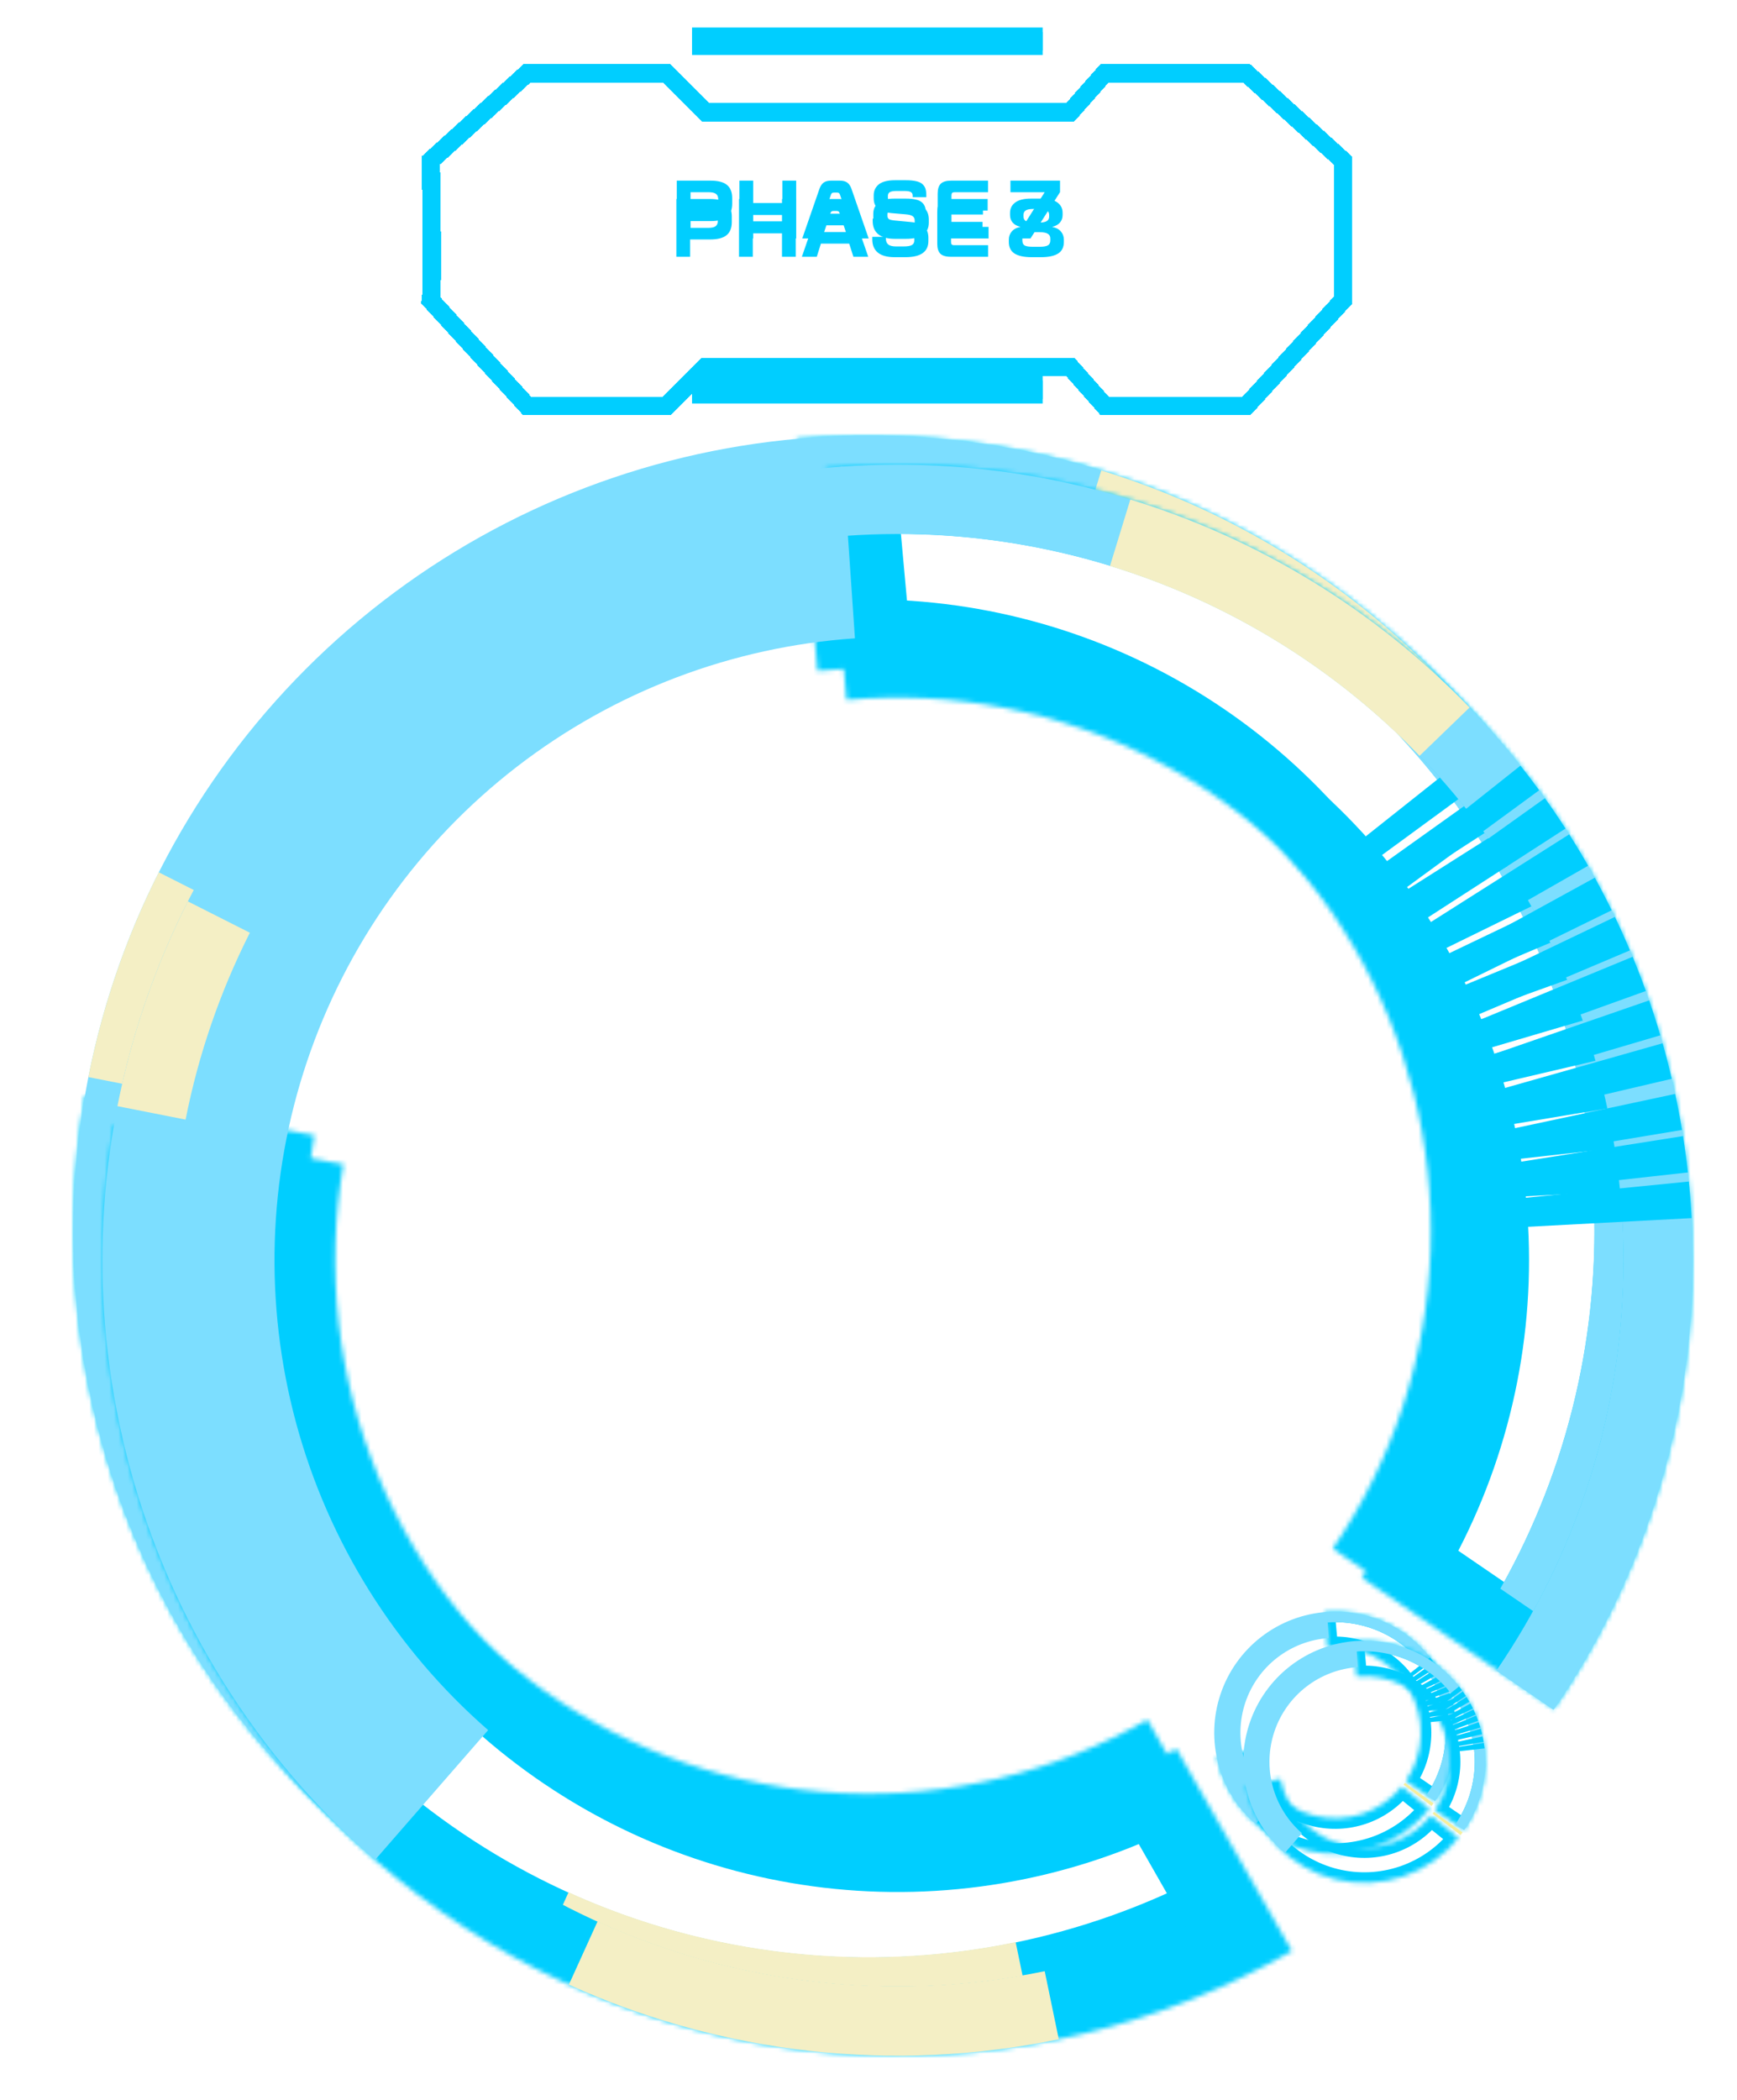 <svg width="379" height="458" viewBox="0 0 379 458" fill="none" xmlns="http://www.w3.org/2000/svg">
<g style="mix-blend-mode:color-dodge" filter="url(#filter0_f_386_1135)">
<path d="M151 9H227.5" stroke="#00CEFF" stroke-width="6"/>
</g>
<path d="M151 9H227.5" stroke="#00CEFF" stroke-width="4"/>
<g style="mix-blend-mode:color-dodge" filter="url(#filter1_f_386_1135)">
<path d="M151 85H227.5" stroke="#00CEFF" stroke-width="6"/>
</g>
<path d="M151 85H227.5" stroke="#00CEFF" stroke-width="4"/>
<g filter="url(#filter2_ddi_386_1135)">
<path d="M90 31C90.167 40.167 90.4 59.1 90 61.5L111 84.5H141.5L150 76H229.5L237 84.5H268L289 61.5V31L268 12H237L229.5 20.5H150L141.5 12H111L90 31Z" stroke="#00CEFF" stroke-width="4" shape-rendering="crispEdges"/>
</g>
<g style="mix-blend-mode:color-dodge" filter="url(#filter3_f_386_1135)">
<path d="M147.666 39.397H155.04C156.675 39.397 157.871 39.71 158.626 40.337C159.382 40.964 159.76 41.925 159.76 43.22V44.424C159.76 45.713 159.382 46.668 158.626 47.289C157.871 47.91 156.675 48.221 155.04 48.221H150.672V52H147.666V39.397ZM150.672 41.919V45.698H154.575C155.354 45.698 155.905 45.578 156.227 45.338C156.555 45.098 156.719 44.696 156.719 44.134V43.501C156.719 42.933 156.555 42.528 156.227 42.288C155.905 42.042 155.354 41.919 154.575 41.919H150.672ZM161.336 39.397H164.342V44.274H170.714V39.397H173.72V52H170.714V46.885H164.342V52H161.336V39.397ZM181.325 39.397H183.258C183.944 39.397 184.483 39.54 184.875 39.827C185.268 40.114 185.573 40.571 185.79 41.198L189.534 52H186.299L185.376 49.135H179.207L178.301 52H175.049L178.793 41.198C179.01 40.571 179.315 40.114 179.708 39.827C180.1 39.54 180.639 39.397 181.325 39.397ZM181.29 42.499L179.91 46.603H184.656L183.293 42.499C183.229 42.312 183.153 42.183 183.065 42.112C182.983 42.042 182.842 42.007 182.643 42.007H181.958C181.752 42.007 181.606 42.042 181.518 42.112C181.43 42.183 181.354 42.312 181.29 42.499ZM195.223 39.309H197.675C198.577 39.309 199.324 39.379 199.916 39.52C200.508 39.654 200.962 39.868 201.278 40.161C201.595 40.454 201.812 40.788 201.929 41.163C202.052 41.532 202.113 41.995 202.113 42.552V43H199.143V42.675C199.143 42.317 199.014 42.057 198.756 41.893C198.498 41.728 198.012 41.647 197.297 41.647H195.636C194.938 41.647 194.446 41.731 194.159 41.901C193.872 42.071 193.729 42.352 193.729 42.745V43.088C193.729 43.428 193.852 43.671 194.098 43.817C194.35 43.958 194.839 44.058 195.565 44.116L198.844 44.424C200.203 44.547 201.179 44.893 201.771 45.461C202.362 46.029 202.658 46.841 202.658 47.895V48.546C202.658 50.907 200.991 52.088 197.657 52.088H195.275C193.67 52.088 192.457 51.757 191.637 51.095C190.822 50.433 190.415 49.463 190.415 48.185V47.658H193.386V48.054C193.386 48.622 193.559 49.047 193.904 49.328C194.256 49.609 194.833 49.75 195.636 49.75H197.165C198.073 49.75 198.703 49.648 199.055 49.442C199.406 49.231 199.582 48.903 199.582 48.458V48.115C199.582 47.688 199.438 47.368 199.151 47.157C198.864 46.94 198.352 46.803 197.613 46.744L194.467 46.472C193.184 46.36 192.223 46.047 191.584 45.531C190.951 45.01 190.635 44.245 190.635 43.237V42.622C190.635 42.148 190.717 41.717 190.881 41.33C191.051 40.938 191.309 40.589 191.654 40.284C192.006 39.974 192.483 39.733 193.087 39.563C193.696 39.394 194.408 39.309 195.223 39.309ZM207.539 39.397H215.589V41.919H208.294C208.037 41.919 207.855 41.972 207.75 42.077C207.65 42.183 207.6 42.364 207.6 42.622V44.389H214.473V46.779H207.6V48.774C207.6 49.032 207.65 49.214 207.75 49.319C207.855 49.425 208.037 49.477 208.294 49.477H215.695V52H207.539C206.484 52 205.728 51.777 205.271 51.332C204.82 50.887 204.594 50.166 204.594 49.17V42.227C204.594 41.23 204.82 40.51 205.271 40.065C205.728 39.619 206.484 39.397 207.539 39.397ZM220.472 39.397H231.292V41.901L224.849 52H221.536L227.943 41.919H220.472V39.397Z" fill="#00CEFF"/>
</g>
<g filter="url(#filter4_i_386_1135)">
<path d="M147.578 39.397H154.952C156.586 39.397 157.782 39.71 158.538 40.337C159.293 40.964 159.671 41.925 159.671 43.22V44.424C159.671 45.713 159.293 46.668 158.538 47.289C157.782 47.91 156.586 48.221 154.952 48.221H150.583V52H147.578V39.397ZM150.583 41.919V45.698H154.486C155.265 45.698 155.816 45.578 156.138 45.338C156.466 45.098 156.63 44.696 156.63 44.134V43.501C156.63 42.933 156.466 42.528 156.138 42.288C155.816 42.042 155.265 41.919 154.486 41.919H150.583ZM161.247 39.397H164.253V44.274H170.625V39.397H173.631V52H170.625V46.885H164.253V52H161.247V39.397ZM181.236 39.397H183.169C183.855 39.397 184.394 39.54 184.787 39.827C185.179 40.114 185.484 40.571 185.701 41.198L189.445 52H186.21L185.288 49.135H179.118L178.212 52H174.96L178.705 41.198C178.921 40.571 179.226 40.114 179.619 39.827C180.011 39.54 180.55 39.397 181.236 39.397ZM181.201 42.499L179.821 46.603H184.567L183.205 42.499C183.14 42.312 183.064 42.183 182.976 42.112C182.894 42.042 182.753 42.007 182.554 42.007H181.869C181.664 42.007 181.517 42.042 181.429 42.112C181.341 42.183 181.265 42.312 181.201 42.499ZM195.134 39.309H197.586C198.488 39.309 199.235 39.379 199.827 39.52C200.419 39.654 200.873 39.868 201.189 40.161C201.506 40.454 201.723 40.788 201.84 41.163C201.963 41.532 202.024 41.995 202.024 42.552V43H199.054V42.675C199.054 42.317 198.925 42.057 198.667 41.893C198.409 41.728 197.923 41.647 197.208 41.647H195.547C194.85 41.647 194.357 41.731 194.07 41.901C193.783 42.071 193.64 42.352 193.64 42.745V43.088C193.64 43.428 193.763 43.671 194.009 43.817C194.261 43.958 194.75 44.058 195.477 44.116L198.755 44.424C200.114 44.547 201.09 44.893 201.682 45.461C202.273 46.029 202.569 46.841 202.569 47.895V48.546C202.569 50.907 200.902 52.088 197.568 52.088H195.187C193.581 52.088 192.368 51.757 191.548 51.095C190.733 50.433 190.326 49.463 190.326 48.185V47.658H193.297V48.054C193.297 48.622 193.47 49.047 193.815 49.328C194.167 49.609 194.744 49.75 195.547 49.75H197.076C197.984 49.75 198.614 49.648 198.966 49.442C199.317 49.231 199.493 48.903 199.493 48.458V48.115C199.493 47.688 199.35 47.368 199.062 47.157C198.775 46.94 198.263 46.803 197.524 46.744L194.378 46.472C193.095 46.36 192.134 46.047 191.495 45.531C190.862 45.01 190.546 44.245 190.546 43.237V42.622C190.546 42.148 190.628 41.717 190.792 41.33C190.962 40.938 191.22 40.589 191.565 40.284C191.917 39.974 192.395 39.733 192.998 39.563C193.607 39.394 194.319 39.309 195.134 39.309ZM207.45 39.397H215.501V41.919H208.206C207.948 41.919 207.766 41.972 207.661 42.077C207.561 42.183 207.511 42.364 207.511 42.622V44.389H214.384V46.779H207.511V48.774C207.511 49.032 207.561 49.214 207.661 49.319C207.766 49.425 207.948 49.477 208.206 49.477H215.606V52H207.45C206.395 52 205.639 51.777 205.182 51.332C204.731 50.887 204.505 50.166 204.505 49.17V42.227C204.505 41.23 204.731 40.51 205.182 40.065C205.639 39.619 206.395 39.397 207.45 39.397ZM224.998 39.309H227.248C228.8 39.309 229.955 39.59 230.711 40.152C231.472 40.709 231.853 41.465 231.853 42.42V42.895C231.853 43.533 231.663 44.078 231.282 44.529C230.907 44.975 230.336 45.294 229.568 45.487C230.412 45.645 231.047 45.977 231.475 46.48C231.909 46.978 232.126 47.582 232.126 48.291V48.757C232.126 49.929 231.701 50.778 230.851 51.306C230.002 51.827 228.774 52.088 227.169 52.088H225.068C223.462 52.088 222.235 51.827 221.385 51.306C220.542 50.778 220.12 49.929 220.12 48.757V48.291C220.12 47.582 220.334 46.978 220.761 46.48C221.189 45.977 221.825 45.645 222.669 45.487C221.895 45.294 221.321 44.975 220.946 44.529C220.571 44.084 220.383 43.539 220.383 42.895V42.42C220.383 41.465 220.764 40.709 221.526 40.152C222.288 39.59 223.445 39.309 224.998 39.309ZM225.393 44.529H226.852C227.549 44.529 228.068 44.424 228.408 44.213C228.748 43.996 228.918 43.665 228.918 43.22V42.877C228.918 42.438 228.756 42.112 228.434 41.901C228.112 41.685 227.585 41.576 226.852 41.576H225.376C224.643 41.576 224.116 41.685 223.794 41.901C223.477 42.112 223.319 42.438 223.319 42.877V43.22C223.319 43.665 223.489 43.996 223.829 44.213C224.169 44.424 224.69 44.529 225.393 44.529ZM225.34 49.82H226.905C227.708 49.82 228.285 49.718 228.636 49.513C228.994 49.302 229.172 48.941 229.172 48.432V48.019C229.172 47.544 228.985 47.195 228.61 46.973C228.241 46.75 227.672 46.639 226.905 46.639H225.305C224.544 46.639 223.981 46.75 223.618 46.973C223.254 47.195 223.073 47.544 223.073 48.019V48.432C223.073 48.959 223.231 49.322 223.547 49.522C223.87 49.721 224.467 49.82 225.34 49.82Z" fill="#00CEFF"/>
</g>
<g style="mix-blend-mode:hard-light" filter="url(#filter5_f_386_1135)">
<mask id="path-8-inside-1_386_1135" fill="white">
<path d="M275.548 419.159C246.969 435.481 214.336 443.339 181.46 441.814C148.583 440.288 116.818 429.444 89.873 410.545C62.928 391.646 41.914 365.473 29.284 335.081C16.654 304.689 12.929 271.331 18.543 238.902L68.599 247.568C64.629 270.502 67.263 294.093 76.195 315.586C85.127 337.08 99.988 355.589 119.044 368.954C138.099 382.319 160.563 389.989 183.814 391.068C207.064 392.146 230.142 386.589 250.353 375.046L275.548 419.159Z"/>
</mask>
<path d="M275.548 419.159C246.969 435.481 214.336 443.339 181.46 441.814C148.583 440.288 116.818 429.444 89.873 410.545C62.928 391.646 41.914 365.473 29.284 335.081C16.654 304.689 12.929 271.331 18.543 238.902L68.599 247.568C64.629 270.502 67.263 294.093 76.195 315.586C85.127 337.08 99.988 355.589 119.044 368.954C138.099 382.319 160.563 389.989 183.814 391.068C207.064 392.146 230.142 386.589 250.353 375.046L275.548 419.159Z" stroke="#00CEFF" stroke-width="30.174" mask="url(#path-8-inside-1_386_1135)"/>
<mask id="path-9-inside-2_386_1135" fill="white">
<path d="M173.776 95.714C206.552 92.731 239.501 99.132 268.777 114.171C298.052 129.209 322.446 152.264 339.112 180.645C355.778 209.026 364.027 241.561 362.898 274.454C361.768 307.346 351.307 339.239 332.734 366.41L290.795 337.742C303.93 318.527 311.328 295.972 312.127 272.71C312.926 249.449 307.092 226.44 295.306 206.369C283.52 186.298 266.268 169.993 245.564 159.358C224.861 148.723 201.559 144.196 178.38 146.306L173.776 95.714Z"/>
</mask>
<path d="M173.776 95.714C206.552 92.731 239.501 99.132 268.777 114.171C298.052 129.209 322.446 152.264 339.112 180.645C355.778 209.026 364.027 241.561 362.898 274.454C361.768 307.346 351.307 339.239 332.734 366.41L290.795 337.742C303.93 318.527 311.328 295.972 312.127 272.71C312.926 249.449 307.092 226.44 295.306 206.369C283.52 186.298 266.268 169.993 245.564 159.358C224.861 148.723 201.559 144.196 178.38 146.306L173.776 95.714Z" stroke="#00CEFF" stroke-width="30.174" mask="url(#path-9-inside-2_386_1135)"/>
<path d="M177.041 95.448C209.605 93.103 242.17 99.995 270.993 115.33C299.816 130.665 323.727 153.821 339.978 182.137C356.23 210.454 364.162 242.781 362.863 275.403C361.564 308.026 351.086 339.62 332.635 366.554L320.158 358.007C337.001 333.421 346.565 304.581 347.751 274.802C348.937 245.023 341.696 215.513 326.862 189.665C312.027 163.817 290.2 142.679 263.89 128.681C237.579 114.683 207.853 108.392 178.127 110.532L177.041 95.448Z" fill="#7CDEFF"/>
<path d="M325.404 160.647C326.803 162.409 328.167 164.198 329.495 166.013L300.14 187.504C299.09 186.069 298.012 184.655 296.906 183.263L325.404 160.647Z" fill="#00CEFF"/>
<path d="M330.746 167.744C332.295 169.915 333.793 172.121 335.24 174.361L304.68 194.101C303.536 192.331 302.352 190.587 301.128 188.871L330.746 167.744Z" fill="#00CEFF"/>
<path d="M336.047 175.622C337.474 177.874 338.85 180.159 340.172 182.475L308.577 200.514C307.532 198.684 306.445 196.878 305.317 195.097L336.047 175.622Z" fill="#00CEFF"/>
<path d="M341.631 185.082C342.913 187.421 344.141 189.788 345.314 192.183L312.641 208.186C311.714 206.293 310.744 204.422 309.73 202.574L341.631 185.082Z" fill="#00CEFF"/>
<path d="M346.016 193.633C347.167 196.039 348.262 198.471 349.3 200.927L315.792 215.096C314.971 213.155 314.105 211.233 313.196 209.332L346.016 193.633Z" fill="#00CEFF"/>
<path d="M349.885 202.326C350.902 204.791 351.862 207.28 352.764 209.789L318.53 222.1C317.816 220.117 317.058 218.151 316.254 216.202L349.885 202.326Z" fill="#00CEFF"/>
<path d="M353.486 211.836C354.357 214.356 355.17 216.896 355.923 219.454L321.026 229.739C320.43 227.717 319.788 225.71 319.1 223.718L353.486 211.836Z" fill="#00CEFF"/>
<path d="M356.424 221.187C357.151 223.752 357.819 226.335 358.428 228.931L323.005 237.228C322.525 235.176 321.997 233.136 321.422 231.108L356.424 221.187Z" fill="#00CEFF"/>
<path d="M359.167 232.232C359.724 234.84 360.222 237.46 360.658 240.091L324.768 246.048C324.423 243.969 324.03 241.898 323.59 239.837L359.167 232.232Z" fill="#00CEFF"/>
<path d="M360.875 241.431C361.291 244.065 361.647 246.708 361.941 249.359L325.782 253.372C325.549 251.278 325.268 249.189 324.94 247.107L360.875 241.431Z" fill="#00CEFF"/>
<path d="M362.149 251.341C362.413 253.994 362.616 256.654 362.757 259.317L326.427 261.242C326.315 259.138 326.155 257.036 325.947 254.939L362.149 251.341Z" fill="#00CEFF"/>
<path d="M224.681 438.396C188.687 445.849 151.256 441.678 117.785 426.485L124.05 412.683C154.597 426.549 188.758 430.356 221.607 423.553L224.681 438.396Z" fill="#F4EFC5"/>
<path d="M75.496 399.287C49.628 376.739 31.028 347.027 22.047 313.908C13.067 280.789 14.108 245.751 25.041 213.224C35.974 180.697 56.306 152.142 83.467 131.171C110.628 110.2 143.398 97.753 177.633 95.406L180.202 132.873C153.377 134.712 127.7 144.464 106.418 160.896C85.136 177.328 69.205 199.702 60.639 225.188C52.072 250.675 51.256 278.129 58.293 304.079C65.33 330.03 79.904 353.311 100.172 370.978L75.496 399.287Z" fill="#7CDEFF"/>
<mask id="path-24-inside-3_386_1135" fill="white">
<path d="M311.869 394.479C308.72 398.374 304.528 401.293 299.783 402.895C295.038 404.498 289.935 404.717 285.07 403.528C280.205 402.34 275.778 399.791 272.306 396.181C268.835 392.572 266.462 388.049 265.464 383.141L273.039 381.601C273.745 385.071 275.423 388.27 277.878 390.823C280.334 393.376 283.464 395.178 286.905 396.019C290.346 396.859 293.954 396.704 297.31 395.571C300.666 394.438 303.63 392.374 305.857 389.619L311.869 394.479Z"/>
</mask>
<path d="M311.869 394.479C308.72 398.374 304.528 401.293 299.783 402.895C295.038 404.498 289.935 404.717 285.07 403.528C280.205 402.34 275.778 399.791 272.306 396.181C268.835 392.572 266.462 388.049 265.464 383.141L273.039 381.601C273.745 385.071 275.423 388.27 277.878 390.823C280.334 393.376 283.464 395.178 286.905 396.019C290.346 396.859 293.954 396.704 297.31 395.571C300.666 394.438 303.63 392.374 305.857 389.619L311.869 394.479Z" stroke="#00CEFF" stroke-width="4.592" mask="url(#path-24-inside-3_386_1135)"/>
<mask id="path-25-inside-4_386_1135" fill="white">
<path d="M288.944 351.587C293.932 351.133 298.946 352.107 303.401 354.396C307.856 356.684 311.568 360.193 314.104 364.511C316.64 368.83 317.895 373.781 317.723 378.787C317.552 383.792 315.959 388.645 313.133 392.78L306.751 388.418C308.75 385.493 309.876 382.061 309.997 378.521C310.119 374.982 309.231 371.48 307.438 368.426C305.644 365.372 303.019 362.891 299.868 361.272C296.718 359.654 293.172 358.965 289.645 359.286L288.944 351.587Z"/>
</mask>
<path d="M288.944 351.587C293.932 351.133 298.946 352.107 303.401 354.396C307.856 356.684 311.568 360.193 314.104 364.511C316.64 368.83 317.895 373.781 317.723 378.787C317.552 383.792 315.959 388.645 313.133 392.78L306.751 388.418C308.75 385.493 309.876 382.061 309.997 378.521C310.119 374.982 309.231 371.48 307.438 368.426C305.644 365.372 303.019 362.891 299.868 361.272C296.718 359.654 293.172 358.965 289.645 359.286L288.944 351.587Z" stroke="#00CEFF" stroke-width="4.592" mask="url(#path-25-inside-4_386_1135)"/>
<path d="M289.441 351.547C294.396 351.19 299.352 352.239 303.738 354.572C308.124 356.906 311.763 360.43 314.236 364.739C316.709 369.048 317.916 373.967 317.718 378.931C317.52 383.895 315.926 388.703 313.118 392.802L311.22 391.501C313.783 387.76 315.238 383.371 315.418 378.84C315.599 374.308 314.497 369.817 312.24 365.884C309.982 361.951 306.661 358.734 302.657 356.604C298.653 354.474 294.13 353.516 289.606 353.842L289.441 351.547Z" fill="#7CDEFF"/>
<path d="M312.018 361.468C312.231 361.736 312.438 362.009 312.64 362.285L308.173 365.555C308.013 365.337 307.849 365.122 307.681 364.91L312.018 361.468Z" fill="#00CEFF"/>
<path d="M312.831 362.548C313.066 362.879 313.294 363.214 313.515 363.555L308.864 366.559C308.69 366.29 308.51 366.024 308.324 365.763L312.831 362.548Z" fill="#00CEFF"/>
<path d="M313.637 363.747C313.855 364.09 314.064 364.438 314.265 364.79L309.457 367.535C309.298 367.256 309.133 366.982 308.961 366.711L313.637 363.747Z" fill="#00CEFF"/>
<path d="M314.487 365.187C314.682 365.543 314.869 365.903 315.048 366.267L310.076 368.702C309.935 368.414 309.787 368.13 309.633 367.848L314.487 365.187Z" fill="#00CEFF"/>
<path d="M315.154 366.488C315.329 366.854 315.496 367.224 315.654 367.598L310.555 369.754C310.43 369.459 310.298 369.166 310.16 368.877L315.154 366.488Z" fill="#00CEFF"/>
<path d="M315.743 367.811C315.898 368.186 316.044 368.565 316.181 368.946L310.972 370.82C310.863 370.518 310.748 370.219 310.625 369.922L315.743 367.811Z" fill="#00CEFF"/>
<path d="M316.291 369.258C316.424 369.641 316.547 370.028 316.662 370.417L311.352 371.982C311.261 371.675 311.163 371.369 311.058 371.066L316.291 369.258Z" fill="#00CEFF"/>
<path d="M316.738 370.681C316.849 371.071 316.951 371.464 317.043 371.859L311.653 373.122C311.58 372.81 311.499 372.499 311.412 372.191L316.738 370.681Z" fill="#00CEFF"/>
<path d="M317.156 372.362C317.24 372.759 317.316 373.157 317.383 373.558L311.921 374.464C311.869 374.148 311.809 373.833 311.742 373.519L317.156 372.362Z" fill="#00CEFF"/>
<path d="M317.416 373.761C317.479 374.162 317.533 374.565 317.578 374.968L312.075 375.579C312.04 375.26 311.997 374.942 311.947 374.625L317.416 373.761Z" fill="#00CEFF"/>
<path d="M312.786 393.276C312.643 393.475 312.497 393.673 312.348 393.868L306.243 389.223C306.348 389.084 306.452 388.944 306.553 388.803L312.786 393.276Z" fill="#F5EE9E"/>
<path d="M273.988 397.783C270.052 394.352 267.221 389.83 265.855 384.791C264.488 379.751 264.647 374.419 266.31 369.469C267.974 364.519 271.068 360.174 275.201 356.983C279.335 353.791 284.321 351.898 289.531 351.54L289.922 357.242C285.84 357.522 281.932 359.006 278.694 361.506C275.455 364.007 273.031 367.411 271.727 371.29C270.424 375.168 270.3 379.346 271.37 383.295C272.441 387.244 274.659 390.787 277.743 393.475L273.988 397.783Z" fill="#7CDEFF"/>
<path d="M19.285 234.9C22.348 219.384 27.517 204.36 34.651 190.244L48.179 197.081C41.668 209.963 36.95 223.675 34.155 237.835L19.285 234.9Z" fill="#F4EFC5"/>
<path d="M240.289 102.6C268.406 111.208 293.874 126.821 314.301 147.972L303.398 158.502C284.756 139.198 261.512 124.949 235.852 117.094L240.289 102.6Z" fill="#F4EFC5"/>
</g>
<g filter="url(#filter6_i_386_1135)">
<mask id="path-41-inside-5_386_1135" fill="white">
<path d="M275.548 419.159C246.969 435.481 214.336 443.339 181.46 441.814C148.583 440.288 116.818 429.444 89.873 410.545C62.928 391.646 41.914 365.473 29.284 335.081C16.654 304.689 12.929 271.331 18.543 238.902L68.599 247.568C64.629 270.502 67.263 294.093 76.195 315.586C85.127 337.08 99.988 355.589 119.044 368.954C138.099 382.319 160.563 389.989 183.814 391.068C207.064 392.146 230.142 386.589 250.353 375.046L275.548 419.159Z"/>
</mask>
<path d="M275.548 419.159C246.969 435.481 214.336 443.339 181.46 441.814C148.583 440.288 116.818 429.444 89.873 410.545C62.928 391.646 41.914 365.473 29.284 335.081C16.654 304.689 12.929 271.331 18.543 238.902L68.599 247.568C64.629 270.502 67.263 294.093 76.195 315.586C85.127 337.08 99.988 355.589 119.044 368.954C138.099 382.319 160.563 389.989 183.814 391.068C207.064 392.146 230.142 386.589 250.353 375.046L275.548 419.159Z" stroke="#00CEFF" stroke-width="30.174" mask="url(#path-41-inside-5_386_1135)"/>
<mask id="path-42-inside-6_386_1135" fill="white">
<path d="M173.776 95.714C206.552 92.731 239.501 99.132 268.777 114.171C298.052 129.209 322.446 152.264 339.112 180.645C355.778 209.026 364.027 241.561 362.898 274.454C361.768 307.346 351.307 339.239 332.734 366.41L290.795 337.742C303.93 318.527 311.328 295.972 312.127 272.71C312.926 249.449 307.092 226.44 295.306 206.369C283.52 186.298 266.268 169.993 245.564 159.358C224.861 148.723 201.559 144.196 178.38 146.306L173.776 95.714Z"/>
</mask>
<path d="M173.776 95.714C206.552 92.731 239.501 99.132 268.777 114.171C298.052 129.209 322.446 152.264 339.112 180.645C355.778 209.026 364.027 241.561 362.898 274.454C361.768 307.346 351.307 339.239 332.734 366.41L290.795 337.742C303.93 318.527 311.328 295.972 312.127 272.71C312.926 249.449 307.092 226.44 295.306 206.369C283.52 186.298 266.268 169.993 245.564 159.358C224.861 148.723 201.559 144.196 178.38 146.306L173.776 95.714Z" stroke="#00CEFF" stroke-width="30.174" mask="url(#path-42-inside-6_386_1135)"/>
<path d="M177.041 95.448C209.605 93.103 242.17 99.995 270.993 115.33C299.816 130.665 323.727 153.821 339.978 182.137C356.23 210.454 364.162 242.781 362.863 275.403C361.564 308.026 351.086 339.62 332.635 366.554L320.158 358.007C337.001 333.421 346.565 304.581 347.751 274.802C348.937 245.023 341.696 215.513 326.862 189.665C312.027 163.817 290.2 142.679 263.89 128.681C237.579 114.683 207.853 108.392 178.127 110.532L177.041 95.448Z" fill="#7CDEFF"/>
<path d="M325.404 160.647C326.803 162.409 328.167 164.198 329.495 166.013L300.14 187.504C299.09 186.069 298.012 184.655 296.906 183.263L325.404 160.647Z" fill="#00CEFF"/>
<path d="M330.746 167.744C332.295 169.915 333.793 172.121 335.24 174.361L304.68 194.101C303.536 192.331 302.352 190.587 301.128 188.871L330.746 167.744Z" fill="#00CEFF"/>
<path d="M336.047 175.622C337.474 177.874 338.85 180.159 340.172 182.475L308.577 200.514C307.532 198.684 306.445 196.878 305.317 195.097L336.047 175.622Z" fill="#00CEFF"/>
<path d="M341.631 185.082C342.913 187.421 344.141 189.788 345.314 192.183L312.641 208.186C311.714 206.293 310.744 204.422 309.73 202.574L341.631 185.082Z" fill="#00CEFF"/>
<path d="M346.016 193.633C347.167 196.039 348.262 198.471 349.3 200.927L315.792 215.096C314.971 213.155 314.105 211.233 313.196 209.332L346.016 193.633Z" fill="#00CEFF"/>
<path d="M349.885 202.326C350.902 204.791 351.862 207.28 352.764 209.789L318.53 222.1C317.816 220.117 317.058 218.151 316.254 216.202L349.885 202.326Z" fill="#00CEFF"/>
<path d="M353.486 211.836C354.357 214.356 355.17 216.896 355.923 219.454L321.026 229.739C320.43 227.717 319.788 225.71 319.1 223.718L353.486 211.836Z" fill="#00CEFF"/>
<path d="M356.424 221.187C357.151 223.752 357.819 226.335 358.428 228.931L323.005 237.228C322.525 235.176 321.997 233.136 321.422 231.108L356.424 221.187Z" fill="#00CEFF"/>
<path d="M359.167 232.232C359.724 234.84 360.222 237.46 360.658 240.091L324.768 246.048C324.423 243.969 324.03 241.898 323.59 239.837L359.167 232.232Z" fill="#00CEFF"/>
<path d="M360.875 241.431C361.291 244.065 361.647 246.708 361.941 249.359L325.782 253.372C325.549 251.278 325.268 249.189 324.94 247.107L360.875 241.431Z" fill="#00CEFF"/>
<path d="M362.149 251.341C362.413 253.994 362.616 256.654 362.757 259.317L326.427 261.242C326.315 259.138 326.155 257.036 325.947 254.939L362.149 251.341Z" fill="#00CEFF"/>
<path d="M224.681 438.396C188.687 445.849 151.256 441.678 117.785 426.485L124.05 412.683C154.597 426.549 188.758 430.356 221.607 423.553L224.681 438.396Z" fill="#F4EFC5"/>
<path d="M75.496 399.287C49.628 376.739 31.028 347.027 22.047 313.908C13.067 280.789 14.108 245.751 25.041 213.224C35.974 180.697 56.306 152.142 83.467 131.171C110.628 110.2 143.398 97.753 177.633 95.406L180.202 132.873C153.377 134.712 127.7 144.464 106.418 160.896C85.136 177.328 69.205 199.702 60.639 225.188C52.072 250.675 51.256 278.129 58.293 304.079C65.33 330.03 79.904 353.311 100.172 370.978L75.496 399.287Z" fill="#7CDEFF"/>
<mask id="path-57-inside-7_386_1135" fill="white">
<path d="M311.869 394.479C308.72 398.374 304.528 401.293 299.783 402.895C295.038 404.498 289.935 404.717 285.07 403.528C280.205 402.34 275.778 399.791 272.306 396.181C268.835 392.572 266.462 388.049 265.464 383.141L273.039 381.601C273.745 385.071 275.423 388.27 277.878 390.823C280.334 393.376 283.464 395.178 286.905 396.019C290.346 396.859 293.954 396.704 297.31 395.571C300.666 394.438 303.63 392.374 305.857 389.619L311.869 394.479Z"/>
</mask>
<path d="M311.869 394.479C308.72 398.374 304.528 401.293 299.783 402.895C295.038 404.498 289.935 404.717 285.07 403.528C280.205 402.34 275.778 399.791 272.306 396.181C268.835 392.572 266.462 388.049 265.464 383.141L273.039 381.601C273.745 385.071 275.423 388.27 277.878 390.823C280.334 393.376 283.464 395.178 286.905 396.019C290.346 396.859 293.954 396.704 297.31 395.571C300.666 394.438 303.63 392.374 305.857 389.619L311.869 394.479Z" stroke="#00CEFF" stroke-width="4.592" mask="url(#path-57-inside-7_386_1135)"/>
<mask id="path-58-inside-8_386_1135" fill="white">
<path d="M288.944 351.587C293.932 351.133 298.946 352.107 303.401 354.396C307.856 356.684 311.568 360.193 314.104 364.511C316.64 368.83 317.895 373.781 317.723 378.787C317.552 383.792 315.959 388.645 313.133 392.78L306.751 388.418C308.75 385.493 309.876 382.061 309.997 378.521C310.119 374.982 309.231 371.48 307.438 368.426C305.644 365.372 303.019 362.891 299.868 361.272C296.718 359.654 293.172 358.965 289.645 359.286L288.944 351.587Z"/>
</mask>
<path d="M288.944 351.587C293.932 351.133 298.946 352.107 303.401 354.396C307.856 356.684 311.568 360.193 314.104 364.511C316.64 368.83 317.895 373.781 317.723 378.787C317.552 383.792 315.959 388.645 313.133 392.78L306.751 388.418C308.75 385.493 309.876 382.061 309.997 378.521C310.119 374.982 309.231 371.48 307.438 368.426C305.644 365.372 303.019 362.891 299.868 361.272C296.718 359.654 293.172 358.965 289.645 359.286L288.944 351.587Z" stroke="#00CEFF" stroke-width="4.592" mask="url(#path-58-inside-8_386_1135)"/>
<path d="M289.441 351.547C294.396 351.19 299.352 352.239 303.738 354.572C308.124 356.906 311.763 360.43 314.236 364.739C316.709 369.048 317.916 373.967 317.718 378.931C317.52 383.895 315.926 388.703 313.118 392.802L311.22 391.501C313.783 387.76 315.238 383.371 315.418 378.84C315.599 374.308 314.497 369.817 312.24 365.884C309.982 361.951 306.661 358.734 302.657 356.604C298.653 354.474 294.13 353.516 289.606 353.842L289.441 351.547Z" fill="#7CDEFF"/>
<path d="M312.018 361.468C312.231 361.736 312.438 362.009 312.64 362.285L308.173 365.555C308.013 365.337 307.849 365.122 307.681 364.91L312.018 361.468Z" fill="#00CEFF"/>
<path d="M312.831 362.548C313.066 362.879 313.294 363.214 313.515 363.555L308.864 366.559C308.69 366.29 308.51 366.024 308.324 365.763L312.831 362.548Z" fill="#00CEFF"/>
<path d="M313.637 363.747C313.855 364.09 314.064 364.438 314.265 364.79L309.457 367.535C309.298 367.256 309.133 366.982 308.961 366.711L313.637 363.747Z" fill="#00CEFF"/>
<path d="M314.487 365.187C314.682 365.543 314.869 365.903 315.048 366.267L310.076 368.702C309.935 368.414 309.787 368.13 309.633 367.848L314.487 365.187Z" fill="#00CEFF"/>
<path d="M315.154 366.488C315.329 366.854 315.496 367.224 315.654 367.598L310.555 369.754C310.43 369.459 310.298 369.166 310.16 368.877L315.154 366.488Z" fill="#00CEFF"/>
<path d="M315.743 367.811C315.898 368.186 316.044 368.565 316.181 368.946L310.972 370.82C310.863 370.518 310.748 370.219 310.625 369.922L315.743 367.811Z" fill="#00CEFF"/>
<path d="M316.291 369.258C316.424 369.641 316.547 370.028 316.662 370.417L311.352 371.982C311.261 371.675 311.163 371.369 311.058 371.066L316.291 369.258Z" fill="#00CEFF"/>
<path d="M316.738 370.681C316.849 371.071 316.951 371.464 317.043 371.859L311.653 373.122C311.58 372.81 311.499 372.499 311.412 372.191L316.738 370.681Z" fill="#00CEFF"/>
<path d="M317.156 372.362C317.24 372.759 317.316 373.157 317.383 373.558L311.921 374.464C311.869 374.148 311.809 373.833 311.742 373.519L317.156 372.362Z" fill="#00CEFF"/>
<path d="M317.416 373.761C317.479 374.162 317.533 374.565 317.578 374.968L312.075 375.579C312.04 375.26 311.997 374.942 311.947 374.625L317.416 373.761Z" fill="#00CEFF"/>
<path d="M312.786 393.276C312.643 393.475 312.497 393.673 312.348 393.868L306.243 389.223C306.348 389.084 306.452 388.944 306.553 388.803L312.786 393.276Z" fill="#F5EE9E"/>
<path d="M273.988 397.783C270.052 394.352 267.221 389.83 265.855 384.791C264.488 379.751 264.647 374.419 266.31 369.469C267.974 364.519 271.068 360.174 275.201 356.983C279.335 353.791 284.321 351.898 289.531 351.54L289.922 357.242C285.84 357.522 281.932 359.006 278.694 361.506C275.455 364.007 273.031 367.411 271.727 371.29C270.424 375.168 270.3 379.346 271.37 383.295C272.441 387.244 274.659 390.787 277.743 393.475L273.988 397.783Z" fill="#7CDEFF"/>
<path d="M19.285 234.9C22.348 219.384 27.517 204.36 34.651 190.244L48.179 197.081C41.668 209.963 36.95 223.675 34.155 237.835L19.285 234.9Z" fill="#F4EFC5"/>
<path d="M240.289 102.6C268.406 111.208 293.874 126.821 314.301 147.972L303.398 158.502C284.756 139.198 261.512 124.949 235.852 117.094L240.289 102.6Z" fill="#F4EFC5"/>
</g>
<path d="M129.08 261.309H131.366C133.246 261.309 134.632 261.637 135.523 262.293C136.413 262.943 136.859 263.96 136.859 265.343V265.914H133.941V265.633C133.941 265.34 133.894 265.091 133.8 264.886C133.712 264.681 133.56 264.502 133.343 264.35C133.132 264.191 132.833 264.074 132.447 263.998C132.066 263.922 131.591 263.884 131.023 263.884H129.423C127.384 263.884 126.365 264.903 126.365 266.942V268.454C126.365 270.493 127.384 271.513 129.423 271.513H131.023C131.831 271.513 132.45 271.448 132.877 271.319C133.311 271.19 133.607 270.997 133.765 270.739C133.929 270.476 134.011 270.104 134.011 269.623V269.28H130.645V267.127H136.929V269.588C136.929 271.082 136.493 272.207 135.62 272.963C134.752 273.713 133.334 274.088 131.366 274.088H129.08C127.188 274.088 125.755 273.628 124.783 272.708C123.81 271.788 123.324 270.49 123.324 268.814V266.582C123.324 264.906 123.81 263.608 124.783 262.688C125.755 261.769 127.188 261.309 129.08 261.309ZM143.145 264.798H144.437C145.744 264.798 146.728 265.07 147.391 265.615C148.053 266.154 148.384 266.939 148.384 267.971V271.152C148.384 271.428 148.431 271.621 148.524 271.732C148.624 271.838 148.814 271.891 149.096 271.891H149.5V273.798C149.043 273.968 148.574 274.053 148.094 274.053C146.898 274.053 146.166 273.681 145.896 272.937C145.223 273.704 144.101 274.088 142.53 274.088C141.177 274.088 140.148 273.851 139.445 273.376C138.742 272.901 138.391 272.21 138.391 271.302C138.391 270.394 138.707 269.714 139.34 269.263C139.973 268.812 140.887 268.586 142.082 268.586H145.536V268.023C145.536 267.607 145.413 267.306 145.167 267.118C144.921 266.931 144.558 266.837 144.077 266.837H143.321C142.841 266.837 142.483 266.904 142.249 267.039C142.015 267.174 141.897 267.423 141.897 267.786V267.971H139.199V267.575C139.199 266.614 139.507 265.911 140.122 265.466C140.743 265.021 141.751 264.798 143.145 264.798ZM143.084 272.075C143.91 272.075 144.525 271.952 144.93 271.706C145.334 271.46 145.536 271.067 145.536 270.528V270.15H142.636C142.132 270.15 141.763 270.227 141.528 270.379C141.294 270.525 141.177 270.76 141.177 271.082C141.177 271.416 141.329 271.665 141.634 271.829C141.938 271.993 142.422 272.075 143.084 272.075ZM163.152 264.842H164.127C165.405 264.842 166.328 265.149 166.896 265.765C167.464 266.374 167.748 267.276 167.748 268.472V274H164.901V268.902C164.901 268.305 164.769 267.868 164.505 267.593C164.242 267.317 163.802 267.18 163.187 267.18H162.581C161.913 267.18 161.432 267.355 161.139 267.707C160.852 268.059 160.708 268.565 160.708 269.228V274H157.861V268.902C157.861 268.305 157.729 267.868 157.465 267.593C157.207 267.317 156.771 267.18 156.156 267.18H155.54C154.269 267.18 153.633 267.862 153.633 269.228V274H150.786V264.895H153.493V266.151C154.055 265.278 154.96 264.842 156.208 264.842H157.175C158.622 264.842 159.619 265.243 160.164 266.046C160.802 265.243 161.798 264.842 163.152 264.842ZM174.079 264.798H175.556C177.003 264.798 178.093 265.132 178.825 265.8C179.563 266.468 179.933 267.382 179.933 268.542V270.203H172.479C172.485 270.877 172.644 271.352 172.954 271.627C173.27 271.902 173.774 272.04 174.466 272.04H175.327C176.03 272.04 176.514 271.973 176.777 271.838C177.047 271.697 177.182 271.457 177.182 271.117V270.906H179.933V271.249C179.933 272.146 179.578 272.843 178.869 273.341C178.16 273.839 177.1 274.088 175.687 274.088H174.141C172.658 274.088 171.536 273.742 170.774 273.051C170.019 272.359 169.641 271.398 169.641 270.168V268.727C169.641 267.496 170.013 266.535 170.757 265.844C171.507 265.146 172.614 264.798 174.079 264.798ZM174.483 266.837C173.81 266.837 173.311 266.98 172.989 267.268C172.667 267.549 172.497 268.006 172.479 268.639H177.182V268.604C177.182 268.006 177.026 267.563 176.716 267.276C176.405 266.983 175.919 266.837 175.257 266.837H174.483ZM185.158 261.396H188.164V270.704C188.164 270.956 188.214 271.135 188.313 271.24C188.419 271.34 188.601 271.39 188.858 271.39H195.433V274H188.103C187.048 274 186.292 273.777 185.835 273.332C185.384 272.887 185.158 272.166 185.158 271.17V261.396ZM201.526 264.798H202.818C204.125 264.798 205.109 265.07 205.771 265.615C206.433 266.154 206.764 266.939 206.764 267.971V271.152C206.764 271.428 206.811 271.621 206.905 271.732C207.004 271.838 207.195 271.891 207.476 271.891H207.88V273.798C207.423 273.968 206.955 274.053 206.474 274.053C205.279 274.053 204.546 273.681 204.277 272.937C203.603 273.704 202.481 274.088 200.911 274.088C199.557 274.088 198.529 273.851 197.826 273.376C197.123 272.901 196.771 272.21 196.771 271.302C196.771 270.394 197.087 269.714 197.72 269.263C198.353 268.812 199.267 268.586 200.462 268.586H203.917V268.023C203.917 267.607 203.793 267.306 203.547 267.118C203.301 266.931 202.938 266.837 202.458 266.837H201.702C201.221 266.837 200.864 266.904 200.629 267.039C200.395 267.174 200.278 267.423 200.278 267.786V267.971H197.58V267.575C197.58 266.614 197.887 265.911 198.502 265.466C199.124 265.021 200.131 264.798 201.526 264.798ZM201.464 272.075C202.291 272.075 202.906 271.952 203.31 271.706C203.714 271.46 203.917 271.067 203.917 270.528V270.15H201.016C200.512 270.15 200.143 270.227 199.909 270.379C199.674 270.525 199.557 270.76 199.557 271.082C199.557 271.416 199.709 271.665 200.014 271.829C200.319 271.993 200.802 272.075 201.464 272.075ZM208.938 264.895H211.785V269.983C211.785 270.581 211.92 271.021 212.189 271.302C212.465 271.577 212.916 271.715 213.543 271.715H214.246C215.559 271.715 216.215 271.029 216.215 269.658V264.895H219.054V274H216.338V272.796C215.793 273.634 214.917 274.053 213.71 274.053H212.647C211.393 274.053 210.461 273.742 209.852 273.121C209.242 272.494 208.938 271.592 208.938 270.414V264.895ZM221.253 264.895H223.961V266.134C224.505 265.272 225.393 264.842 226.624 264.842H227.678C230.151 264.842 231.387 266.052 231.387 268.472V274H228.548V268.902C228.548 268.311 228.405 267.877 228.118 267.602C227.836 267.32 227.385 267.18 226.764 267.18H226.044C224.749 267.18 224.101 267.862 224.101 269.228V274H221.253V264.895ZM237.727 264.798H239.221C240.715 264.798 241.808 265.062 242.499 265.589C243.196 266.11 243.545 266.91 243.545 267.988V268.454H240.812V268.261C240.812 267.821 240.659 267.514 240.355 267.338C240.056 267.162 239.566 267.074 238.887 267.074H238.131C237.445 267.074 236.941 267.229 236.619 267.54C236.303 267.845 236.145 268.319 236.145 268.964V269.931C236.145 270.575 236.303 271.053 236.619 271.363C236.941 271.668 237.445 271.82 238.131 271.82H238.887C239.578 271.82 240.07 271.727 240.363 271.539C240.662 271.346 240.812 271.032 240.812 270.599V270.256H243.545V270.854C243.545 273.01 242.104 274.088 239.221 274.088H237.727C236.262 274.088 235.154 273.742 234.404 273.051C233.66 272.359 233.288 271.398 233.288 270.168V268.727C233.288 267.496 233.66 266.535 234.404 265.844C235.154 265.146 236.262 264.798 237.727 264.798ZM245.463 261.396H248.311V265.932C248.862 265.205 249.703 264.842 250.834 264.842H251.888C254.361 264.842 255.597 266.052 255.597 268.472V274H252.758V268.902C252.758 268.311 252.615 267.877 252.328 267.602C252.046 267.32 251.595 267.18 250.974 267.18H250.254C248.959 267.18 248.311 267.862 248.311 269.228V274H245.463V261.396Z" fill="white"/>
<defs>
<filter id="filter0_f_386_1135" x="147" y="2" width="84.5" height="14" filterUnits="userSpaceOnUse" color-interpolation-filters="sRGB">
<feFlood flood-opacity="0" result="BackgroundImageFix"/>
<feBlend mode="normal" in="SourceGraphic" in2="BackgroundImageFix" result="shape"/>
<feGaussianBlur stdDeviation="2" result="effect1_foregroundBlur_386_1135"/>
</filter>
<filter id="filter1_f_386_1135" x="147" y="78" width="84.5" height="14" filterUnits="userSpaceOnUse" color-interpolation-filters="sRGB">
<feFlood flood-opacity="0" result="BackgroundImageFix"/>
<feBlend mode="normal" in="SourceGraphic" in2="BackgroundImageFix" result="shape"/>
<feGaussianBlur stdDeviation="2" result="effect1_foregroundBlur_386_1135"/>
</filter>
<filter id="filter2_ddi_386_1135" x="77.867" y="0" width="223.133" height="96.5" filterUnits="userSpaceOnUse" color-interpolation-filters="sRGB">
<feFlood flood-opacity="0" result="BackgroundImageFix"/>
<feColorMatrix in="SourceAlpha" type="matrix" values="0 0 0 0 0 0 0 0 0 0 0 0 0 0 0 0 0 0 127 0" result="hardAlpha"/>
<feOffset dx="2" dy="2"/>
<feGaussianBlur stdDeviation="4"/>
<feComposite in2="hardAlpha" operator="out"/>
<feColorMatrix type="matrix" values="0 0 0 0 0 0 0 0 0 0.81 0 0 0 0 1 0 0 0 1 0"/>
<feBlend mode="normal" in2="BackgroundImageFix" result="effect1_dropShadow_386_1135"/>
<feColorMatrix in="SourceAlpha" type="matrix" values="0 0 0 0 0 0 0 0 0 0 0 0 0 0 0 0 0 0 127 0" result="hardAlpha"/>
<feOffset dx="-2" dy="-2"/>
<feGaussianBlur stdDeviation="4"/>
<feComposite in2="hardAlpha" operator="out"/>
<feColorMatrix type="matrix" values="0 0 0 0 0 0 0 0 0 0.81 0 0 0 0 1 0 0 0 1 0"/>
<feBlend mode="normal" in2="effect1_dropShadow_386_1135" result="effect2_dropShadow_386_1135"/>
<feBlend mode="normal" in="SourceGraphic" in2="effect2_dropShadow_386_1135" result="shape"/>
<feColorMatrix in="SourceAlpha" type="matrix" values="0 0 0 0 0 0 0 0 0 0 0 0 0 0 0 0 0 0 127 0" result="hardAlpha"/>
<feOffset dx="4" dy="4"/>
<feGaussianBlur stdDeviation="2"/>
<feComposite in2="hardAlpha" operator="arithmetic" k2="-1" k3="1"/>
<feColorMatrix type="matrix" values="0 0 0 0 1 0 0 0 0 1 0 0 0 0 1 0 0 0 0.25 0"/>
<feBlend mode="normal" in2="shape" result="effect3_innerShadow_386_1135"/>
</filter>
<filter id="filter3_f_386_1135" x="139.666" y="31.309" width="99.626" height="28.779" filterUnits="userSpaceOnUse" color-interpolation-filters="sRGB">
<feFlood flood-opacity="0" result="BackgroundImageFix"/>
<feBlend mode="normal" in="SourceGraphic" in2="BackgroundImageFix" result="shape"/>
<feGaussianBlur stdDeviation="4" result="effect1_foregroundBlur_386_1135"/>
</filter>
<filter id="filter4_i_386_1135" x="147.577" y="39.309" width="84.549" height="16.779" filterUnits="userSpaceOnUse" color-interpolation-filters="sRGB">
<feFlood flood-opacity="0" result="BackgroundImageFix"/>
<feBlend mode="normal" in="SourceGraphic" in2="BackgroundImageFix" result="shape"/>
<feColorMatrix in="SourceAlpha" type="matrix" values="0 0 0 0 0 0 0 0 0 0 0 0 0 0 0 0 0 0 127 0" result="hardAlpha"/>
<feOffset dy="4"/>
<feGaussianBlur stdDeviation="2"/>
<feComposite in2="hardAlpha" operator="arithmetic" k2="-1" k3="1"/>
<feColorMatrix type="matrix" values="0 0 0 0 1 0 0 0 0 1 0 0 0 0 1 0 0 0 0.25 0"/>
<feBlend mode="normal" in2="shape" result="effect1_innerShadow_386_1135"/>
</filter>
<filter id="filter5_f_386_1135" x="0.947" y="79.948" width="377.105" height="377.105" filterUnits="userSpaceOnUse" color-interpolation-filters="sRGB">
<feFlood flood-opacity="0" result="BackgroundImageFix"/>
<feBlend mode="normal" in="SourceGraphic" in2="BackgroundImageFix" result="shape"/>
<feGaussianBlur stdDeviation="7.526" result="effect1_foregroundBlur_386_1135"/>
</filter>
<filter id="filter6_i_386_1135" x="16" y="95" width="353.338" height="353.338" filterUnits="userSpaceOnUse" color-interpolation-filters="sRGB">
<feFlood flood-opacity="0" result="BackgroundImageFix"/>
<feBlend mode="normal" in="SourceGraphic" in2="BackgroundImageFix" result="shape"/>
<feColorMatrix in="SourceAlpha" type="matrix" values="0 0 0 0 0 0 0 0 0 0 0 0 0 0 0 0 0 0 127 0" result="hardAlpha"/>
<feOffset dx="6.338" dy="6.338"/>
<feGaussianBlur stdDeviation="14.26"/>
<feComposite in2="hardAlpha" operator="arithmetic" k2="-1" k3="1"/>
<feColorMatrix type="matrix" values="0 0 0 0 1 0 0 0 0 1 0 0 0 0 1 0 0 0 0.88 0"/>
<feBlend mode="normal" in2="shape" result="effect1_innerShadow_386_1135"/>
</filter>
</defs>
</svg>
